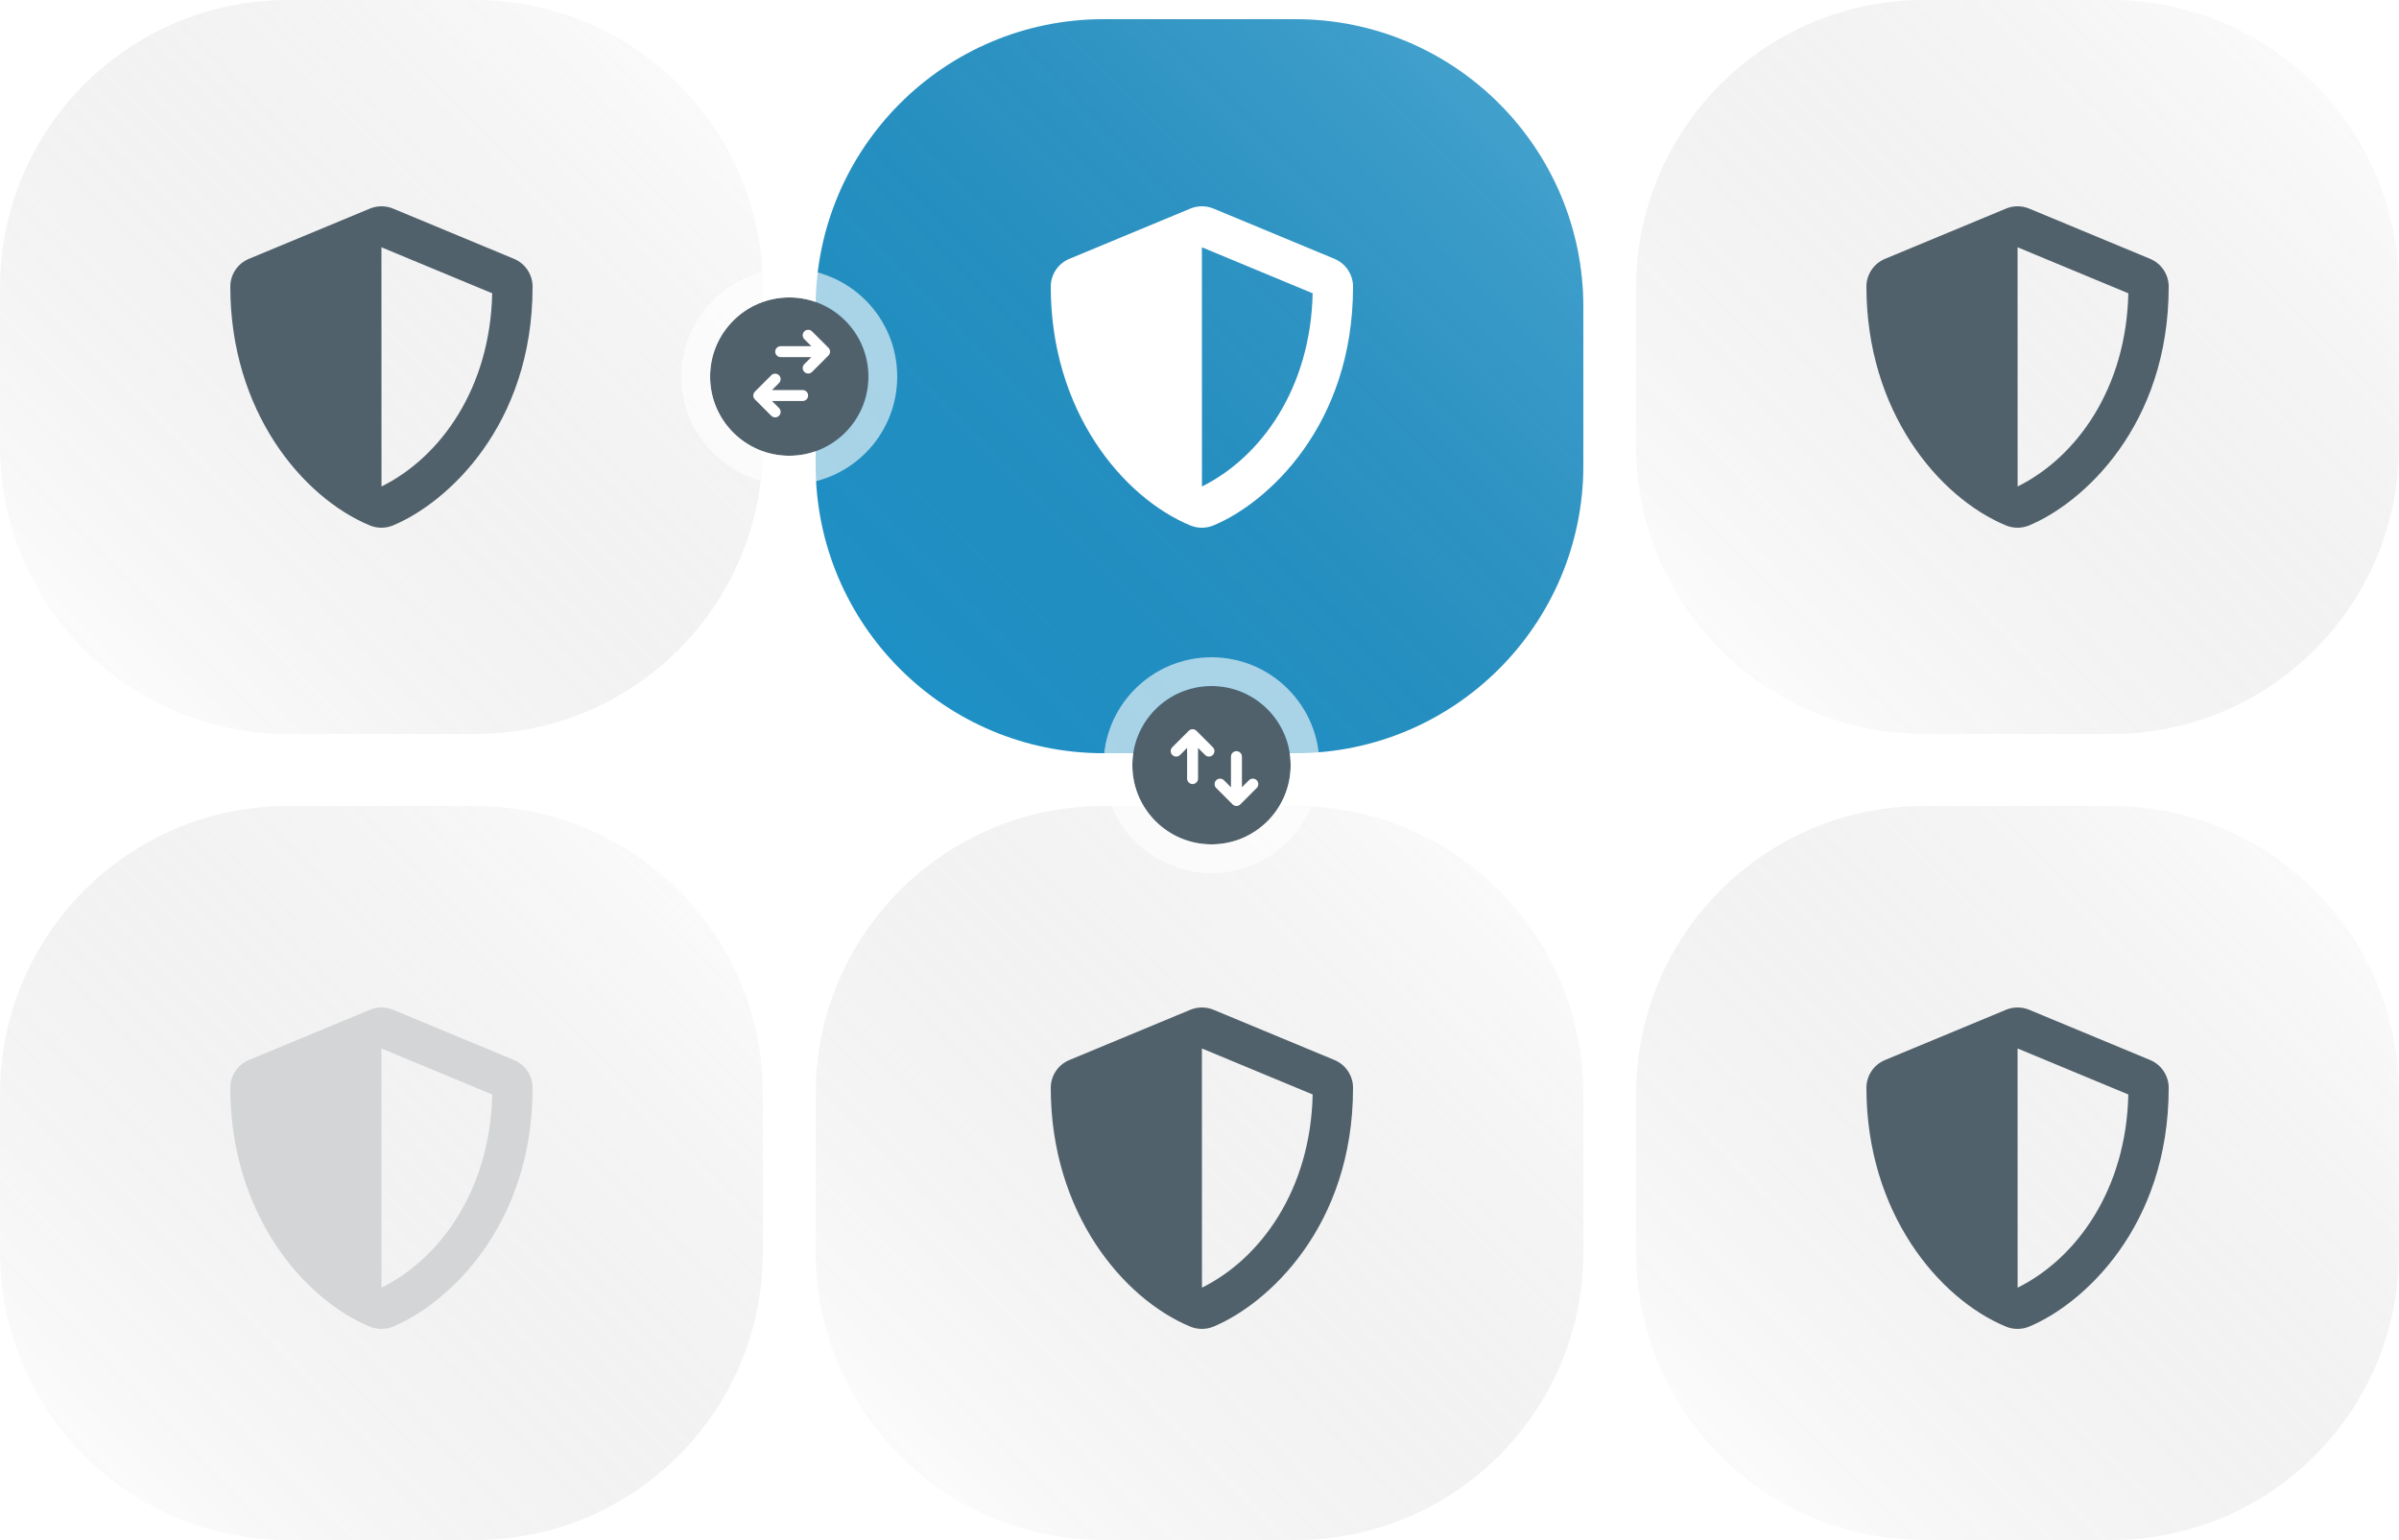 <?xml version="1.0" encoding="UTF-8"?> <svg xmlns="http://www.w3.org/2000/svg" width="500" height="321" viewBox="0 0 500 321" fill="none"><path d="M0 60C0 26.863 26.863 0 60 0H99C132.137 0 159 26.863 159 60V93C159 126.137 132.137 153 99 153H60C26.863 153 0 126.137 0 93V60Z" fill="white"></path><path d="M0 60C0 26.863 26.863 0 60 0H99C132.137 0 159 26.863 159 60V93C159 126.137 132.137 153 99 153H60C26.863 153 0 126.137 0 93V60Z" fill="url(#paint0_linear_2059_1123)" fill-opacity="0.2" style="mix-blend-mode:screen"></path><g filter="url(#filter0_d_2059_1123)"><path d="M170 60C170 26.863 196.863 0 230 0H270C303.137 0 330 26.863 330 60V93C330 126.137 303.137 153 270 153H230C196.863 153 170 126.137 170 93V60Z" fill="#1F92C8"></path><path d="M170 60C170 26.863 196.863 0 230 0H270C303.137 0 330 26.863 330 60V93C330 126.137 303.137 153 270 153H230C196.863 153 170 126.137 170 93V60Z" fill="url(#paint1_linear_2059_1123)" fill-opacity="0.2" style="mix-blend-mode:screen"></path></g><path d="M341 60C341 26.863 367.863 0 401 0H440C473.137 0 500 26.863 500 60V93C500 126.137 473.137 153 440 153H401C367.863 153 341 126.137 341 93V60Z" fill="white"></path><path d="M341 60C341 26.863 367.863 0 401 0H440C473.137 0 500 26.863 500 60V93C500 126.137 473.137 153 440 153H401C367.863 153 341 126.137 341 93V60Z" fill="url(#paint2_linear_2059_1123)" fill-opacity="0.2" style="mix-blend-mode:screen"></path><path d="M0 228C0 194.863 26.863 168 60 168H99C132.137 168 159 194.863 159 228V261C159 294.137 132.137 321 99 321H60C26.863 321 0 294.137 0 261V228Z" fill="white"></path><path d="M0 228C0 194.863 26.863 168 60 168H99C132.137 168 159 194.863 159 228V261C159 294.137 132.137 321 99 321H60C26.863 321 0 294.137 0 261V228Z" fill="url(#paint3_linear_2059_1123)" fill-opacity="0.2" style="mix-blend-mode:screen"></path><path d="M170 228C170 194.863 196.863 168 230 168H270C303.137 168 330 194.863 330 228V261C330 294.137 303.137 321 270 321H230C196.863 321 170 294.137 170 261V228Z" fill="white"></path><path d="M170 228C170 194.863 196.863 168 230 168H270C303.137 168 330 194.863 330 228V261C330 294.137 303.137 321 270 321H230C196.863 321 170 294.137 170 261V228Z" fill="url(#paint4_linear_2059_1123)" fill-opacity="0.2" style="mix-blend-mode:screen"></path><path d="M341 228C341 194.863 367.863 168 401 168H440C473.137 168 500 194.863 500 228V261C500 294.137 473.137 321 440 321H401C367.863 321 341 294.137 341 261V228Z" fill="white"></path><path d="M341 228C341 194.863 367.863 168 401 168H440C473.137 168 500 194.863 500 228V261C500 294.137 473.137 321 440 321H401C367.863 321 341 294.137 341 261V228Z" fill="url(#paint5_linear_2059_1123)" fill-opacity="0.2" style="mix-blend-mode:screen"></path><circle cx="164.5" cy="78.5" r="16.5" fill="#51616B"></circle><circle cx="164.5" cy="78.5" r="19.5" stroke="white" stroke-opacity="0.61" stroke-width="6"></circle><path d="M167.286 83.585C167.589 83.585 167.88 83.465 168.094 83.251C168.308 83.036 168.429 82.746 168.429 82.442C168.429 82.139 168.308 81.849 168.094 81.634C167.88 81.42 167.589 81.3 167.286 81.3L160.902 81.3L162.379 79.822C162.588 79.606 162.703 79.318 162.7 79.018C162.698 78.718 162.577 78.432 162.365 78.22C162.154 78.008 161.867 77.888 161.567 77.885C161.268 77.882 160.979 77.998 160.763 78.206L157.335 81.635C157.12 81.849 157 82.139 157 82.442C157 82.746 157.12 83.036 157.335 83.251L160.763 86.679C160.979 86.887 161.268 87.003 161.567 87C161.867 86.997 162.154 86.877 162.365 86.665C162.577 86.453 162.698 86.167 162.7 85.867C162.703 85.567 162.588 85.279 162.379 85.063L160.902 83.585L167.286 83.585Z" fill="white"></path><path d="M162.714 72.156C162.411 72.156 162.12 72.277 161.906 72.491C161.692 72.706 161.571 72.996 161.571 73.299C161.571 73.603 161.692 73.893 161.906 74.108C162.12 74.322 162.411 74.442 162.714 74.442L169.098 74.442L167.621 75.92C167.412 76.136 167.297 76.424 167.3 76.724C167.302 77.024 167.423 77.31 167.635 77.522C167.846 77.734 168.133 77.854 168.433 77.857C168.732 77.859 169.021 77.744 169.237 77.536L172.665 74.107C172.88 73.893 173 73.603 173 73.299C173 72.996 172.88 72.706 172.665 72.491L169.237 69.063C169.021 68.855 168.732 68.739 168.433 68.742C168.133 68.745 167.846 68.865 167.635 69.077C167.423 69.288 167.302 69.575 167.3 69.875C167.297 70.174 167.412 70.463 167.621 70.679L169.098 72.156L162.714 72.156Z" fill="white"></path><circle cx="252.5" cy="159.5" r="16.5" transform="rotate(90 252.5 159.5)" fill="#51616B"></circle><circle cx="252.5" cy="159.5" r="19.5" transform="rotate(90 252.5 159.5)" stroke="white" stroke-opacity="0.61" stroke-width="6"></circle><path d="M247.415 162.286C247.415 162.589 247.535 162.88 247.749 163.094C247.964 163.308 248.254 163.429 248.558 163.429C248.861 163.429 249.151 163.308 249.366 163.094C249.58 162.88 249.7 162.589 249.7 162.286L249.7 155.902L251.178 157.379C251.394 157.588 251.682 157.703 251.982 157.7C252.282 157.698 252.568 157.577 252.78 157.365C252.992 157.154 253.112 156.867 253.115 156.567C253.118 156.268 253.002 155.979 252.794 155.763L249.366 152.335C249.151 152.12 248.861 152 248.558 152C248.254 152 247.964 152.12 247.75 152.335L244.321 155.763C244.113 155.979 243.997 156.268 244 156.567C244.003 156.867 244.123 157.154 244.335 157.365C244.547 157.577 244.833 157.698 245.133 157.7C245.433 157.703 245.721 157.588 245.937 157.379L247.415 155.902L247.415 162.286Z" fill="white"></path><path d="M258.844 157.714C258.844 157.411 258.723 157.12 258.509 156.906C258.294 156.692 258.004 156.571 257.701 156.571C257.398 156.571 257.107 156.692 256.893 156.906C256.678 157.12 256.558 157.411 256.558 157.714V164.098L255.08 162.621C254.864 162.412 254.576 162.297 254.276 162.3C253.976 162.302 253.69 162.423 253.478 162.635C253.266 162.846 253.146 163.133 253.143 163.433C253.141 163.732 253.256 164.021 253.464 164.237L256.893 167.665C257.107 167.88 257.398 168 257.701 168C258.004 168 258.294 167.88 258.509 167.665L261.937 164.237C262.146 164.021 262.261 163.732 262.258 163.433C262.256 163.133 262.135 162.846 261.923 162.635C261.712 162.423 261.425 162.302 261.125 162.3C260.826 162.297 260.537 162.412 260.321 162.621L258.844 164.098V157.714Z" fill="white"></path><path d="M107.128 53.951L81.928 43.481C81.16 43.163 80.338 43 79.507 43C78.675 43 77.853 43.163 77.085 43.481L51.885 53.951C49.536 54.919 48 57.209 48 59.748C48 85.727 63.028 103.682 77.072 109.519C78.621 110.16 80.366 110.16 81.915 109.519C93.163 104.847 111 88.71 111 59.748C111 57.209 109.464 54.919 107.128 53.951ZM79.513 101.405L79.5 51.543L102.587 61.136C102.154 80.95 91.811 95.306 79.513 101.405V101.405Z" fill="#51616B"></path><path d="M278.128 53.951L252.928 43.481C252.161 43.163 251.338 43 250.507 43C249.676 43 248.853 43.163 248.085 43.481L222.885 53.951C220.536 54.919 219 57.209 219 59.748C219 85.727 234.028 103.682 248.072 109.519C249.621 110.16 251.366 110.16 252.915 109.519C264.163 104.847 282 88.71 282 59.748C282 57.209 280.464 54.919 278.128 53.951ZM250.513 101.405L250.5 51.543L273.587 61.136C273.154 80.95 262.811 95.306 250.513 101.405V101.405Z" fill="white"></path><path d="M448.128 53.951L422.928 43.481C422.161 43.163 421.338 43 420.507 43C419.676 43 418.853 43.163 418.085 43.481L392.885 53.951C390.536 54.919 389 57.209 389 59.748C389 85.727 404.028 103.682 418.072 109.519C419.621 110.16 421.366 110.16 422.915 109.519C434.163 104.847 452 88.71 452 59.748C452 57.209 450.464 54.919 448.128 53.951ZM420.513 101.405L420.5 51.543L443.587 61.136C443.154 80.95 432.811 95.306 420.513 101.405V101.405Z" fill="#51616B"></path><path d="M107.128 220.951L81.928 210.481C81.16 210.163 80.338 210 79.507 210C78.675 210 77.853 210.163 77.085 210.481L51.885 220.951C49.536 221.919 48 224.209 48 226.748C48 252.726 63.028 270.682 77.072 276.519C78.621 277.16 80.366 277.16 81.915 276.519C93.163 271.847 111 255.71 111 226.748C111 224.209 109.464 221.919 107.128 220.951ZM79.513 268.405L79.5 218.543L102.587 228.136C102.154 247.95 91.811 262.306 79.513 268.405V268.405Z" fill="#D3D5D7"></path><path d="M278.128 220.951L252.928 210.481C252.161 210.163 251.338 210 250.507 210C249.676 210 248.853 210.163 248.085 210.481L222.885 220.951C220.536 221.919 219 224.209 219 226.748C219 252.726 234.028 270.682 248.072 276.519C249.621 277.16 251.366 277.16 252.915 276.519C264.163 271.847 282 255.71 282 226.748C282 224.209 280.464 221.919 278.128 220.951ZM250.513 268.405L250.5 218.543L273.587 228.136C273.154 247.95 262.811 262.306 250.513 268.405V268.405Z" fill="#51616B"></path><path d="M448.128 220.951L422.928 210.481C422.161 210.163 421.338 210 420.507 210C419.676 210 418.853 210.163 418.085 210.481L392.885 220.951C390.536 221.919 389 224.209 389 226.748C389 252.726 404.028 270.682 418.072 276.519C419.621 277.16 421.366 277.16 422.915 276.519C434.163 271.847 452 255.71 452 226.748C452 224.209 450.464 221.919 448.128 220.951ZM420.513 268.405L420.5 218.543L443.587 228.136C443.154 247.95 432.811 262.306 420.513 268.405V268.405Z" fill="#51616B"></path><defs><filter id="filter0_d_2059_1123" x="167" y="0" width="166" height="160" filterUnits="userSpaceOnUse" color-interpolation-filters="sRGB"><feFlood flood-opacity="0" result="BackgroundImageFix"></feFlood><feColorMatrix in="SourceAlpha" type="matrix" values="0 0 0 0 0 0 0 0 0 0 0 0 0 0 0 0 0 0 127 0" result="hardAlpha"></feColorMatrix><feMorphology radius="2" operator="erode" in="SourceAlpha" result="effect1_dropShadow_2059_1123"></feMorphology><feOffset dy="4"></feOffset><feGaussianBlur stdDeviation="2.5"></feGaussianBlur><feComposite in2="hardAlpha" operator="out"></feComposite><feColorMatrix type="matrix" values="0 0 0 0 0.318 0 0 0 0 0.38 0 0 0 0 0.42 0 0 0 0.15 0"></feColorMatrix><feBlend mode="normal" in2="BackgroundImageFix" result="effect1_dropShadow_2059_1123"></feBlend><feBlend mode="normal" in="SourceGraphic" in2="effect1_dropShadow_2059_1123" result="shape"></feBlend></filter><linearGradient id="paint0_linear_2059_1123" x1="159" y1="0" x2="4.87" y2="150.965" gradientUnits="userSpaceOnUse"><stop stop-color="white"></stop><stop offset="1" stop-opacity="0"></stop></linearGradient><linearGradient id="paint1_linear_2059_1123" x1="330" y1="0" x2="175.853" y2="151.931" gradientUnits="userSpaceOnUse"><stop stop-color="white"></stop><stop offset="1" stop-opacity="0"></stop></linearGradient><linearGradient id="paint2_linear_2059_1123" x1="500" y1="0" x2="345.87" y2="150.965" gradientUnits="userSpaceOnUse"><stop stop-color="white"></stop><stop offset="1" stop-opacity="0"></stop></linearGradient><linearGradient id="paint3_linear_2059_1123" x1="159" y1="168" x2="4.87" y2="318.965" gradientUnits="userSpaceOnUse"><stop stop-color="white"></stop><stop offset="1" stop-opacity="0"></stop></linearGradient><linearGradient id="paint4_linear_2059_1123" x1="330" y1="168" x2="175.853" y2="319.931" gradientUnits="userSpaceOnUse"><stop stop-color="white"></stop><stop offset="1" stop-opacity="0"></stop></linearGradient><linearGradient id="paint5_linear_2059_1123" x1="500" y1="168" x2="345.87" y2="318.965" gradientUnits="userSpaceOnUse"><stop stop-color="white"></stop><stop offset="1" stop-opacity="0"></stop></linearGradient></defs></svg> 